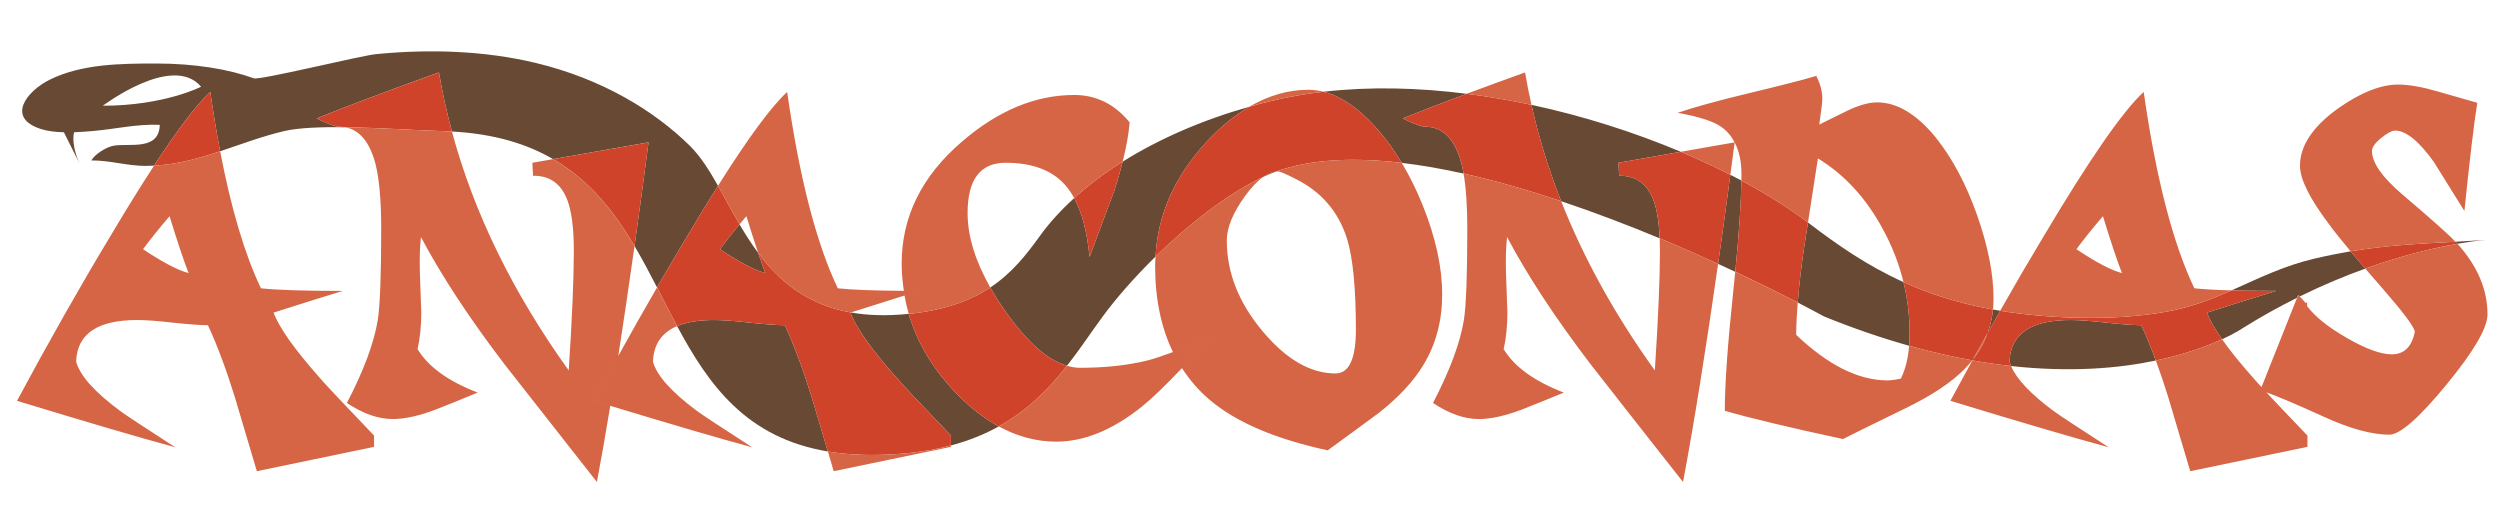 <?xml version="1.0" encoding="utf-8"?>
<!-- Generator: Adobe Illustrator 17.0.0, SVG Export Plug-In . SVG Version: 6.00 Build 0)  -->
<!DOCTYPE svg PUBLIC "-//W3C//DTD SVG 1.1//EN" "http://www.w3.org/Graphics/SVG/1.1/DTD/svg11.dtd">
<svg version="1.1" id="Layer_2" xmlns="http://www.w3.org/2000/svg" xmlns:xlink="http://www.w3.org/1999/xlink" x="0px" y="0px"
	 width="200px" height="40.5px" viewBox="0 0 200 40.5" style="enable-background:new 0 0 200 40.5;" xml:space="preserve">
<path id="color3" style="fill:#684933;" d="M196.581,19.485c-0.034-0.04-0.088-0.095-0.138-0.147
	c0.766-0.042,1.563-0.087,2.416-0.142c0,0-0.829,0.055-2.264,0.306C196.59,19.496,196.586,19.49,196.581,19.485z M144.639,17.8
	c-0.098,0.631-0.195,1.262-0.293,1.893c-0.25,1.65-0.42,3.142-0.526,4.509c1.334,0.688,2.095,1.11,2.095,1.11
	c2.399,0.977,4.666,1.743,6.814,2.349c0.026-0.314,0.042-0.64,0.042-0.982c0-1.41-0.168-2.78-0.491-4.11
	c-2.902-1.315-5.286-2.972-7.581-4.724C144.68,17.829,144.657,17.815,144.639,17.8z M87.163,20.562
	c-0.189-1.982-0.599-3.553-1.229-4.715c-1.059,0.963-1.983,1.974-2.74,3.025c-1.103,1.531-2.253,2.99-3.972,4.129
	c0.365,0.644,0.779,1.301,1.255,1.974c1.719,2.426,3.346,3.843,4.884,4.284c1.06-1.351,1.965-2.733,2.889-3.985
	c1.027-1.394,2.488-3.077,4.193-4.747c0.171-3.326,1.499-6.363,4.015-9.105c1.135-1.238,2.3-2.189,3.49-2.884
	c-3.826,1.085-7.259,2.593-10.134,4.394c-0.19,0.756-0.412,1.542-0.694,2.383C88.467,17.076,87.815,18.824,87.163,20.562z
	 M132.773,19.066c-0.058-1.35-0.23-2.397-0.523-3.127c-0.507-1.274-1.413-1.899-2.718-1.877l-0.054-1.042l4.984-0.877
	c-3.651-1.536-7.724-2.851-11.945-3.757c0.58,2.593,1.371,5.162,2.376,7.708C127.633,17.012,130.305,18.04,132.773,19.066z
	 M160.013,24.858c-0.192-0.031-0.386-0.064-0.574-0.097c-0.065,0.655-0.21,1.278-0.425,1.874
	C159.347,26.04,159.68,25.441,160.013,24.858z M101.06,14.15c0.323-0.152,0.656-0.293,1.001-0.418
	C101.739,13.767,101.406,13.905,101.06,14.15z M176.551,25.011c0.228,0.594,0.635,1.306,1.214,2.132
	c1.098-0.506,1.654-0.89,1.654-0.89c1.482-0.928,2.939-1.732,4.349-2.434l0.094-0.234l0.117,0.13
	c1.854-0.911,3.618-1.643,5.244-2.226c-0.434-0.504-0.823-0.963-1.174-1.383c-0.917,0.155-1.873,0.345-2.906,0.587
	c-2.436,0.574-4.419,1.559-6.438,2.457c-0.061,0.028-0.123,0.054-0.184,0.08c1.014,0.026,2.197,0.042,3.574,0.042
	C180.862,23.644,179.015,24.223,176.551,25.011z M27.126,10.136c0.165,0,0.323,0.016,0.477,0.043
	c-1.89-0.025-3.638,0.034-4.808,0.293c-1.81,0.422-3.49,1.065-5.183,1.63c-0.284-1.486-0.547-3.066-0.788-4.747
	c-1.078,0.99-2.58,2.959-4.5,5.897c-0.227,0.012-0.457,0.02-0.69,0.02c-1.457-0.001-2.925-0.459-4.327-0.437
	c0.279-0.492,1.166-1.061,1.759-1.174c1.227-0.232,3.669,0.444,3.716-1.673c-1.819-0.079-3.43,0.317-5.225,0.481
	c-0.497,0.046-1.059,0.093-1.632,0.112c-0.241,1.096,0.42,2.467,0.42,2.467l-1.232-2.465c-0.659-0.017-1.301-0.087-1.851-0.264
	C0.457,9.412,2.154,7.273,3.988,6.371c2.574-1.269,5.723-1.29,8.532-1.29c3.047,0,5.802,0.455,7.789,1.187
	c0.457,0.168,8.539-1.813,9.751-1.934c4.31-0.428,8.741-0.275,12.8,0.701c5.31,1.276,9.494,3.831,12.334,6.635
	c0.84,0.83,1.546,1.951,2.247,3.192c-0.771,1.221-1.598,2.575-2.485,4.067c-0.792,1.313-1.591,2.678-2.394,4.065
	c-0.576-1.12-1.164-2.235-1.801-3.313c0.367-2.614,0.742-5.377,1.124-8.294l-7.637,1.342c-2.11-1.224-4.728-2.028-8.094-2.207
	c-0.423-1.568-0.771-3.145-1.038-4.73c-4.367,1.575-7.628,2.803-9.784,3.684C26.238,9.916,26.836,10.136,27.126,10.136z
	 M16.086,6.938c-2.28-2.703-7.855,1.52-7.855,1.52C13.13,8.458,16.086,6.938,16.086,6.938z M57.592,19.937
	c1.558,1.042,2.772,1.68,3.642,1.912c-0.176-0.46-0.369-1.001-0.578-1.614c-0.549-0.737-1.04-1.509-1.494-2.287
	C58.553,18.679,58.028,19.344,57.592,19.937z M114.014,10.136c-0.289,0-0.888-0.22-1.794-0.66c1.3-0.531,3.009-1.19,5.113-1.974
	c-3.86-0.489-7.746-0.591-11.453-0.162c1.335,0.335,2.67,1.217,4.003,2.657c0.827,0.887,1.578,1.9,2.258,3.033
	c1.609,0.19,3.268,0.483,4.946,0.858c-0.049-0.286-0.103-0.556-0.166-0.797C116.396,11.121,115.427,10.136,114.014,10.136z
	 M62.784,26.018c-0.58,0-1.522-0.068-2.827-0.208c-1.214-0.139-2.156-0.208-2.826-0.208c-1.216,0-2.201,0.163-2.963,0.486
	c2.529,4.715,5.526,8.935,12.061,10.032c-0.436-1.46-0.873-2.921-1.299-4.369C64.224,29.482,63.508,27.57,62.784,26.018z
	 M138.429,13.982c-0.332,2.493-0.659,4.87-0.982,7.127c0.474,0.217,0.933,0.429,1.374,0.636c0.303-3.087,0.465-5.516,0.49-7.302
	C139.02,14.289,138.729,14.135,138.429,13.982z M76.183,31.127c-1.694-1.846-2.856-3.854-3.487-6.019
	c-1.757,0.181-3.287,0.128-4.627-0.111c-0.014,0.004-0.026,0.009-0.039,0.014c0.471,1.228,1.694,2.953,3.669,5.177
	c0.362,0.441,1.821,1.993,4.376,4.657v0.793c1.453-0.388,2.715-0.908,3.827-1.523C78.619,33.417,77.378,32.429,76.183,31.127z
	 M168.479,25.81c-1.214-0.139-2.157-0.208-2.826-0.208c-3.19,0-4.82,1.111-4.892,3.335c0.031,0.113,0.077,0.228,0.125,0.345
	c4.764,0.526,8.634,0.182,11.58-0.439c-0.384-1.042-0.771-1.989-1.16-2.824C170.726,26.018,169.783,25.949,168.479,25.81z
	 M157.78,28.829c0.004,0,0.007,0.001,0.01,0.002c0.01-0.019,0.02-0.037,0.03-0.055C157.806,28.793,157.795,28.812,157.78,28.829z"/>
<path id="color2" style="fill:#CF432A;" d="M16.825,7.356c0.24,1.681,0.503,3.261,0.788,4.747c-1.701,0.566-3.415,1.051-5.288,1.15
	C14.245,10.315,15.747,8.345,16.825,7.356z M44.249,12.73c2.929,1.698,4.885,4.2,6.513,6.952c0.367-2.614,0.742-5.377,1.124-8.294
	L44.249,12.73z M36.154,10.523c-0.423-1.568-0.771-3.145-1.038-4.73c-4.367,1.575-7.628,2.803-9.784,3.684
	c0.906,0.44,1.504,0.66,1.794,0.66c0.165,0,0.323,0.016,0.477,0.043c2.768,0.038,5.843,0.257,7.874,0.312
	C35.708,10.497,35.93,10.511,36.154,10.523z M71.698,30.188c-1.975-2.224-3.198-3.949-3.669-5.177
	c0.013-0.005,0.025-0.01,0.039-0.014c-3.517-0.627-5.744-2.524-7.412-4.763c0.208,0.613,0.401,1.154,0.578,1.614
	c-0.87-0.232-2.084-0.869-3.642-1.912c0.436-0.593,0.961-1.257,1.571-1.989c-0.615-1.051-1.167-2.106-1.722-3.086
	c-0.771,1.221-1.598,2.575-2.485,4.067c-0.792,1.313-1.591,2.678-2.394,4.065c0.534,1.036,1.059,2.076,1.604,3.094
	c0.762-0.323,1.748-0.486,2.963-0.486c0.67,0,1.612,0.069,2.826,0.208c1.305,0.14,2.247,0.208,2.827,0.208
	c0.724,1.553,1.44,3.465,2.146,5.733c0.426,1.448,0.863,2.909,1.299,4.369c1.826,0.307,3.924,0.373,6.37,0.134
	c1.271-0.125,2.421-0.336,3.475-0.616v-0.793C73.519,32.181,72.06,30.629,71.698,30.188z M87.163,20.562
	c0.652-1.738,1.304-3.486,1.957-5.248c0.282-0.84,0.504-1.627,0.694-2.383c-1.443,0.904-2.743,1.881-3.88,2.916
	C86.563,17.009,86.973,18.58,87.163,20.562z M85.361,29.26c-1.538-0.441-3.165-1.858-4.884-4.284
	c-0.476-0.673-0.89-1.33-1.255-1.974c-1.507,0.996-3.449,1.748-6.198,2.075c-0.112,0.013-0.217,0.018-0.328,0.031
	c0.63,2.165,1.792,4.173,3.487,6.019c1.195,1.302,2.436,2.29,3.718,2.987C82.266,32.801,83.95,31.058,85.361,29.26z M105.88,7.34
	c-1.464,0.169-2.901,0.421-4.298,0.764c-0.552,0.135-1.097,0.281-1.634,0.434c-1.19,0.695-2.355,1.646-3.49,2.884
	c-2.516,2.742-3.844,5.779-4.015,9.105c2.46-2.412,5.434-4.801,8.387-6.271c0.075-0.037,0.154-0.07,0.23-0.106
	c0.347-0.245,0.68-0.383,1.001-0.418c2.823-1.023,6.313-1.149,10.08-0.702c-0.68-1.133-1.431-2.145-2.258-3.033
	C108.55,8.557,107.215,7.675,105.88,7.34z M134.463,12.144l-4.984,0.877l0.054,1.042c1.305-0.022,2.211,0.603,2.718,1.877
	c0.293,0.73,0.465,1.777,0.523,3.127c1.664,0.692,3.236,1.385,4.674,2.043c0.323-2.257,0.65-4.634,0.982-7.127
	C137.179,13.344,135.852,12.73,134.463,12.144z M122.518,8.387c-1.71-0.367-3.445-0.664-5.185-0.885
	c-2.104,0.784-3.813,1.443-5.113,1.974c0.906,0.44,1.505,0.66,1.794,0.66c1.413,0,2.383,0.985,2.907,2.954
	c0.063,0.242,0.117,0.512,0.166,0.797c2.591,0.577,5.229,1.343,7.807,2.207C123.889,13.549,123.098,10.98,122.518,8.387z
	 M159.014,26.636c0.215-0.596,0.36-1.219,0.425-1.874c-2.755-0.496-5.092-1.257-7.159-2.193c0.323,1.33,0.491,2.7,0.491,4.11
	c0,0.343-0.016,0.668-0.042,0.982c1.77,0.497,3.453,0.882,5.052,1.168c0.015-0.018,0.025-0.036,0.04-0.053
	C158.22,28.049,158.615,27.345,159.014,26.636z M144.346,19.693c0.098-0.631,0.195-1.262,0.293-1.893
	c-1.503-1.142-3.306-2.275-5.328-3.357c-0.025,1.786-0.188,4.214-0.49,7.302c2.058,0.965,3.771,1.825,4.999,2.456
	C143.926,22.835,144.096,21.343,144.346,19.693z M176.551,25.011c2.464-0.788,4.312-1.367,5.545-1.738
	c-1.377,0-2.561-0.016-3.574-0.042c-1.399,0.617-2.822,1.187-4.433,1.546c-4.079,0.903-9.411,0.786-13.582,0.165
	c-0.168-0.025-0.328-0.057-0.494-0.083c-0.333,0.583-0.666,1.182-0.999,1.777c-0.276,0.762-0.671,1.477-1.193,2.141
	c-0.011,0.017-0.02,0.036-0.03,0.055c1.07,0.191,2.103,0.341,3.096,0.45c-0.048-0.116-0.094-0.231-0.125-0.345
	c0.071-2.224,1.701-3.335,4.892-3.335c0.669,0,1.612,0.069,2.826,0.208c1.305,0.14,2.247,0.208,2.827,0.208
	c0.389,0.835,0.776,1.782,1.16,2.824c2.36-0.497,4.138-1.164,5.299-1.699C177.186,26.316,176.778,25.605,176.551,25.011z
	 M196.596,19.502c-0.006-0.005-0.01-0.011-0.015-0.017c-0.034-0.04-0.088-0.095-0.138-0.147c-3.039,0.167-5.517,0.284-8.395,0.768
	c0.351,0.42,0.74,0.879,1.174,1.383C192.307,20.381,194.884,19.801,196.596,19.502z"/>
<path id="color1" style="fill:#D56545;" d="M49.464,28.472c-0.216,1.392-0.429,2.719-0.641,3.993
	c-0.434-0.133-0.862-0.262-1.314-0.399C48.165,30.844,48.816,29.648,49.464,28.472z M73.573,23.273c-0.442,0-0.86-0.003-1.265-0.005
	c0.019,0.125,0.031,0.252,0.053,0.376C72.813,23.503,73.221,23.379,73.573,23.273z M105.88,7.34
	c-0.404-0.102-0.809-0.158-1.215-0.158c-1.618,0-3.189,0.462-4.717,1.355c0.538-0.152,1.082-0.298,1.634-0.434
	C102.979,7.762,104.416,7.51,105.88,7.34z M93.832,28.163c0.216,0.448,0.457,0.877,0.723,1.287c0.744-0.785,1.565-1.682,2.473-2.702
	C95.874,27.325,94.816,27.788,93.832,28.163z M138.773,11.387l-0.004,0.001c0.001,0.002,0.002,0.003,0.003,0.005
	C138.773,11.391,138.773,11.389,138.773,11.387z M159.014,26.636c-0.398,0.709-0.794,1.413-1.193,2.141
	C158.343,28.112,158.737,27.398,159.014,26.636z M25.549,30.188c0.363,0.441,1.821,1.993,4.376,4.657v0.904l-9.377,1.946
	c-0.598-1.994-1.187-3.975-1.767-5.944c-0.707-2.269-1.423-4.181-2.147-5.733c-0.58,0-1.522-0.068-2.826-0.208
	c-1.214-0.139-2.157-0.208-2.827-0.208c-3.189,0-4.82,1.111-4.892,3.335c0.307,1.113,1.476,2.422,3.506,3.928
	c0.435,0.324,1.911,1.297,4.43,2.92c-2.826-0.766-7.048-2.006-12.665-3.719c2.537-4.727,5.019-9.106,7.447-13.137
	c1.299-2.185,2.469-4.072,3.517-5.676c1.872-0.099,3.586-0.584,5.288-1.15c0.876,4.577,1.962,8.233,3.262,10.961
	c1.269,0.14,3.452,0.209,6.55,0.209c-1.232,0.371-3.081,0.95-5.544,1.738C22.352,26.238,23.574,27.964,25.549,30.188z
	 M15.086,21.848c-0.417-1.089-0.924-2.606-1.522-4.553c-0.852,0.997-1.558,1.877-2.12,2.642
	C13.002,20.979,14.216,21.616,15.086,21.848z M49.464,28.472c0.422-2.709,0.854-5.64,1.297-8.79
	c-1.628-2.752-3.584-5.254-6.513-6.952l-1.658,0.291l0.054,1.042c1.305-0.022,2.21,0.603,2.718,1.877
	c0.362,0.904,0.544,2.282,0.544,4.136c0,2.201-0.136,5.386-0.408,9.557c-4.47-6.22-7.583-12.589-9.344-19.11
	c-0.225-0.012-0.446-0.026-0.678-0.032c-2.031-0.055-5.107-0.274-7.874-0.312c1.156,0.204,1.967,1.172,2.431,2.911
	c0.308,1.205,0.463,2.942,0.463,5.213c0,3.684-0.091,6.116-0.272,7.298c-0.308,1.854-1.132,4.065-2.473,6.637
	c1.286,0.856,2.509,1.286,3.669,1.286c0.961,0,2.111-0.255,3.452-0.764c1.123-0.441,2.237-0.892,3.343-1.355
	c-2.356-0.904-3.959-2.063-4.811-3.476c0.199-0.857,0.298-1.842,0.298-2.954c0-0.115-0.036-1.123-0.108-3.024
	c-0.037-1.205-0.01-2.201,0.082-2.989c1.63,3.082,3.859,6.476,6.686,10.182c2.464,3.151,4.928,6.29,7.392,9.418
	c0.349-1.857,0.705-3.895,1.069-6.099c-0.434-0.133-0.862-0.262-1.314-0.399C48.165,30.844,48.816,29.648,49.464,28.472z
	 M66.229,36.12c0.158,0.526,0.31,1.046,0.468,1.575l9.376-1.946v-0.111c-1.053,0.28-2.204,0.491-3.475,0.616
	C70.153,36.493,68.055,36.427,66.229,36.12z M67.023,23.064c-1.722-3.614-3.071-8.849-4.05-15.708
	c-1.265,1.161-3.11,3.664-5.532,7.506c0.554,0.98,1.107,2.035,1.722,3.086c0.177-0.212,0.358-0.428,0.549-0.652
	c0.345,1.124,0.66,2.101,0.944,2.939c1.667,2.239,3.895,4.136,7.412,4.763c1.741-0.556,3.17-1.006,4.292-1.354
	c-0.022-0.124-0.034-0.251-0.053-0.376C69.876,23.25,68.11,23.184,67.023,23.064z M52.238,28.937
	c0.045-1.376,0.69-2.324,1.929-2.849c-0.546-1.018-1.071-2.058-1.604-3.094c-1.024,1.77-2.055,3.589-3.099,5.478
	c-0.216,1.392-0.429,2.719-0.641,3.993c4.958,1.506,8.752,2.615,11.351,3.319c-2.519-1.623-3.995-2.596-4.43-2.92
	C53.715,31.358,52.546,30.05,52.238,28.937z M91.81,28.833c-1.594,0.395-3.406,0.591-5.436,0.591c-0.333,0-0.671-0.065-1.013-0.164
	c-1.411,1.798-3.095,3.541-5.46,4.854c1.476,0.802,3.008,1.218,4.599,1.218c2.228,0,4.502-0.928,6.821-2.779
	c0.806-0.642,1.886-1.682,3.235-3.102c-0.266-0.41-0.507-0.839-0.723-1.287C93.117,28.436,92.436,28.667,91.81,28.833z
	 M80.45,13.021c2.12,0,3.705,0.59,4.756,1.772c0.269,0.302,0.51,0.655,0.728,1.054c1.137-1.035,2.437-2.012,3.88-2.916
	c0.286-1.14,0.48-2.195,0.556-3.143c-1.195-1.46-2.673-2.189-4.429-2.189c-3.098,0-6.088,1.24-8.969,3.719
	c-3.226,2.757-4.838,6.012-4.838,9.766c0,0.746,0.068,1.47,0.175,2.184c0.405,0.002,0.823,0.005,1.265,0.005
	c-0.352,0.106-0.76,0.23-1.212,0.371c0.087,0.496,0.196,0.984,0.335,1.465c0.111-0.014,0.216-0.019,0.328-0.031
	c2.749-0.327,4.691-1.079,6.198-2.075c-1.207-2.134-1.816-4.118-1.816-5.95C77.405,14.364,78.42,13.021,80.45,13.021z
	 M113.811,16.409c-0.495-1.229-1.054-2.353-1.67-3.379c-3.768-0.447-7.257-0.321-10.08,0.702c0.053-0.006,0.107-0.017,0.159-0.017
	c0.181,0,0.651,0.197,1.413,0.591c2.065,1.02,3.441,2.619,4.131,4.796c0.471,1.529,0.707,3.95,0.707,7.264
	c0,2.34-0.545,3.51-1.631,3.51c-2.012,0-3.964-1.136-5.857-3.406c-1.894-2.271-2.84-4.68-2.84-7.228c0-1.02,0.479-2.195,1.44-3.528
	c0.516-0.715,1.008-1.232,1.477-1.564c-0.076,0.036-0.155,0.068-0.23,0.106c-2.954,1.47-5.927,3.859-8.387,6.271
	c-0.013,0.243-0.035,0.484-0.035,0.73c0,2.668,0.486,4.961,1.425,6.906c0.983-0.375,2.042-0.838,3.196-1.415
	c-0.908,1.021-1.729,1.917-2.473,2.702c0.615,0.946,1.346,1.804,2.228,2.545c2.102,1.783,5.245,3.128,9.432,4.032
	c1.376-0.998,2.753-2.005,4.13-3.024c1.577-1.252,2.755-2.524,3.534-3.822c0.996-1.646,1.494-3.522,1.494-5.63
	C115.373,21.374,114.852,18.992,113.811,16.409z M122.004,5.793c-1.734,0.625-3.286,1.194-4.671,1.709
	c1.739,0.221,3.475,0.518,5.185,0.885C122.324,7.524,122.15,6.66,122.004,5.793z M132.795,20.076c0,2.201-0.137,5.386-0.408,9.557
	c-3.189-4.437-5.684-8.949-7.493-13.538c-2.578-0.864-5.216-1.63-7.807-2.207c0.196,1.133,0.297,2.602,0.297,4.415
	c0,3.684-0.091,6.116-0.272,7.298c-0.308,1.854-1.131,4.065-2.472,6.637c1.285,0.856,2.509,1.286,3.668,1.286
	c0.96,0,2.111-0.255,3.452-0.764c1.123-0.441,2.237-0.892,3.343-1.355c-2.355-0.904-3.959-2.063-4.812-3.476
	c0.199-0.857,0.301-1.842,0.301-2.954c0-0.115-0.037-1.123-0.11-3.024c-0.036-1.205-0.009-2.201,0.082-2.989
	c1.631,3.082,3.86,6.476,6.687,10.182c2.463,3.151,4.928,6.29,7.393,9.418c0.881-4.706,1.817-10.527,2.804-17.454
	c-1.438-0.658-3.01-1.351-4.674-2.043C132.786,19.387,132.795,19.719,132.795,20.076z M134.463,12.144
	c1.39,0.586,2.716,1.2,3.966,1.838c0.114-0.851,0.229-1.711,0.344-2.589c-0.001-0.002-0.002-0.003-0.003-0.005L134.463,12.144z
	 M157.78,28.829c-1.599-0.286-3.281-0.671-5.052-1.168c-0.083,1.04-0.304,1.92-0.664,2.631c-0.437,0.093-0.789,0.14-1.061,0.14
	c-2.319,0-4.757-1.216-7.311-3.648c0.007-0.791,0.055-1.662,0.126-2.581c-1.229-0.632-2.941-1.491-4.999-2.456
	c-0.052,0.538-0.108,1.089-0.169,1.666c-0.444,4.194-0.665,7.346-0.665,9.453c2.102,0.603,5.254,1.355,9.457,2.259
	c0.199-0.116,1.821-0.915,4.865-2.398c2.211-1.065,3.851-2.153,4.919-3.266C157.426,29.255,157.608,29.044,157.78,28.829z
	 M138.77,11.388l0.004-0.001c0,0.002-0.001,0.004-0.001,0.006c0.359,0.689,0.546,1.54,0.546,2.566c0,0.152-0.004,0.322-0.008,0.485
	c2.022,1.082,3.825,2.215,5.328,3.357c0.265-1.71,0.529-3.418,0.793-5.127c2.139,1.298,3.877,3.197,5.22,5.7
	c0.735,1.351,1.274,2.751,1.628,4.195c2.067,0.937,4.404,1.697,7.159,2.193c0.027-0.283,0.044-0.57,0.044-0.864
	c0-1.968-0.439-4.199-1.317-6.689c-0.879-2.49-1.989-4.57-3.329-6.238c-1.521-1.853-3.081-2.781-4.675-2.781
	c-0.651,0-1.439,0.221-2.364,0.661c-1.413,0.695-2.165,1.065-2.256,1.112c0.164-1.134,0.244-1.818,0.244-2.05
	c0-0.602-0.162-1.217-0.488-1.842c-0.906,0.277-2.755,0.753-5.545,1.425c-2.319,0.556-4.167,1.065-5.545,1.529
	c1.686,0.301,2.845,0.672,3.479,1.112C138.148,10.46,138.504,10.881,138.77,11.388z M160.886,29.281
	c-0.993-0.109-2.025-0.259-3.096-0.45c-0.584,1.061-1.169,2.136-1.759,3.234c5.616,1.713,9.839,2.953,12.666,3.719
	c-2.52-1.623-3.996-2.596-4.432-2.92C162.44,31.511,161.318,30.317,160.886,29.281z M180.922,30.97
	c-0.344-0.371-0.586-0.64-0.702-0.782c-1.02-1.148-1.836-2.161-2.455-3.045c-1.161,0.535-2.938,1.202-5.299,1.699
	c0.33,0.896,0.66,1.861,0.986,2.909c0.58,1.97,1.168,3.95,1.767,5.944l9.377-1.946v-0.904c-1.453-1.515-2.54-2.657-3.282-3.453
	c-0.191-0.067-0.363-0.125-0.495-0.16L180.922,30.97z M160.507,24.941c-0.168-0.025-0.328-0.057-0.494-0.083
	c1.167-2.052,2.322-4.033,3.465-5.93c3.679-6.186,6.351-10.044,8.018-11.573c0.979,6.859,2.328,12.094,4.05,15.708
	c0.705,0.077,1.705,0.134,2.977,0.167c-1.399,0.617-2.822,1.187-4.433,1.546C170.01,25.68,164.678,25.563,160.507,24.941z
	 M166.114,19.937c1.558,1.042,2.771,1.68,3.642,1.912c-0.417-1.089-0.924-2.606-1.521-4.553
	C167.382,18.292,166.676,19.172,166.114,19.937z M196.596,19.502c-1.712,0.299-4.289,0.88-7.373,1.987
	c0.451,0.526,0.947,1.096,1.488,1.714c1.594,1.831,2.418,2.942,2.474,3.336c-0.237,1.205-0.853,1.808-1.849,1.808
	c-0.869,0-2.062-0.434-3.574-1.303c-1.514-0.869-2.577-1.721-3.193-2.555v-0.313l-0.108,0.069l-0.482-0.531
	c-0.068,0.033-0.14,0.07-0.211,0.104l-2.846,7.15c0.117,0.128,0.247,0.268,0.392,0.422c0.898,0.314,2.429,0.965,4.614,1.959
	c2.083,0.95,3.822,1.426,5.217,1.426c0.852,0,2.374-1.333,4.567-3.997c2.191-2.664,3.288-4.541,3.288-5.63
	C199,23.163,198.197,21.281,196.596,19.502z M188.049,20.106c2.878-0.484,5.355-0.602,8.395-0.768
	c-0.533-0.558-1.957-1.824-4.293-3.815c-1.594-1.367-2.392-2.514-2.392-3.441c0-0.3,0.245-0.648,0.735-1.042
	c0.488-0.394,0.859-0.591,1.113-0.591c0.869,0,1.902,0.835,3.098,2.502c0.816,1.321,1.631,2.63,2.446,3.927
	c0.435-4.217,0.779-7.101,1.032-8.654c-0.18-0.046-1.231-0.347-3.151-0.903c-1.268-0.37-2.328-0.556-3.18-0.556
	c-1.396,0-3,0.637-4.811,1.911c-2.029,1.459-3.043,2.988-3.043,4.587c0,1.066,0.777,2.629,2.337,4.691
	C186.709,18.471,187.283,19.19,188.049,20.106z M183.768,23.819c0.071-0.034,0.143-0.071,0.211-0.104l-0.117-0.13L183.768,23.819z
	 M180.818,31.231c0.132,0.035,0.305,0.093,0.495,0.16c-0.145-0.154-0.274-0.294-0.392-0.422L180.818,31.231z"/>
</svg>
